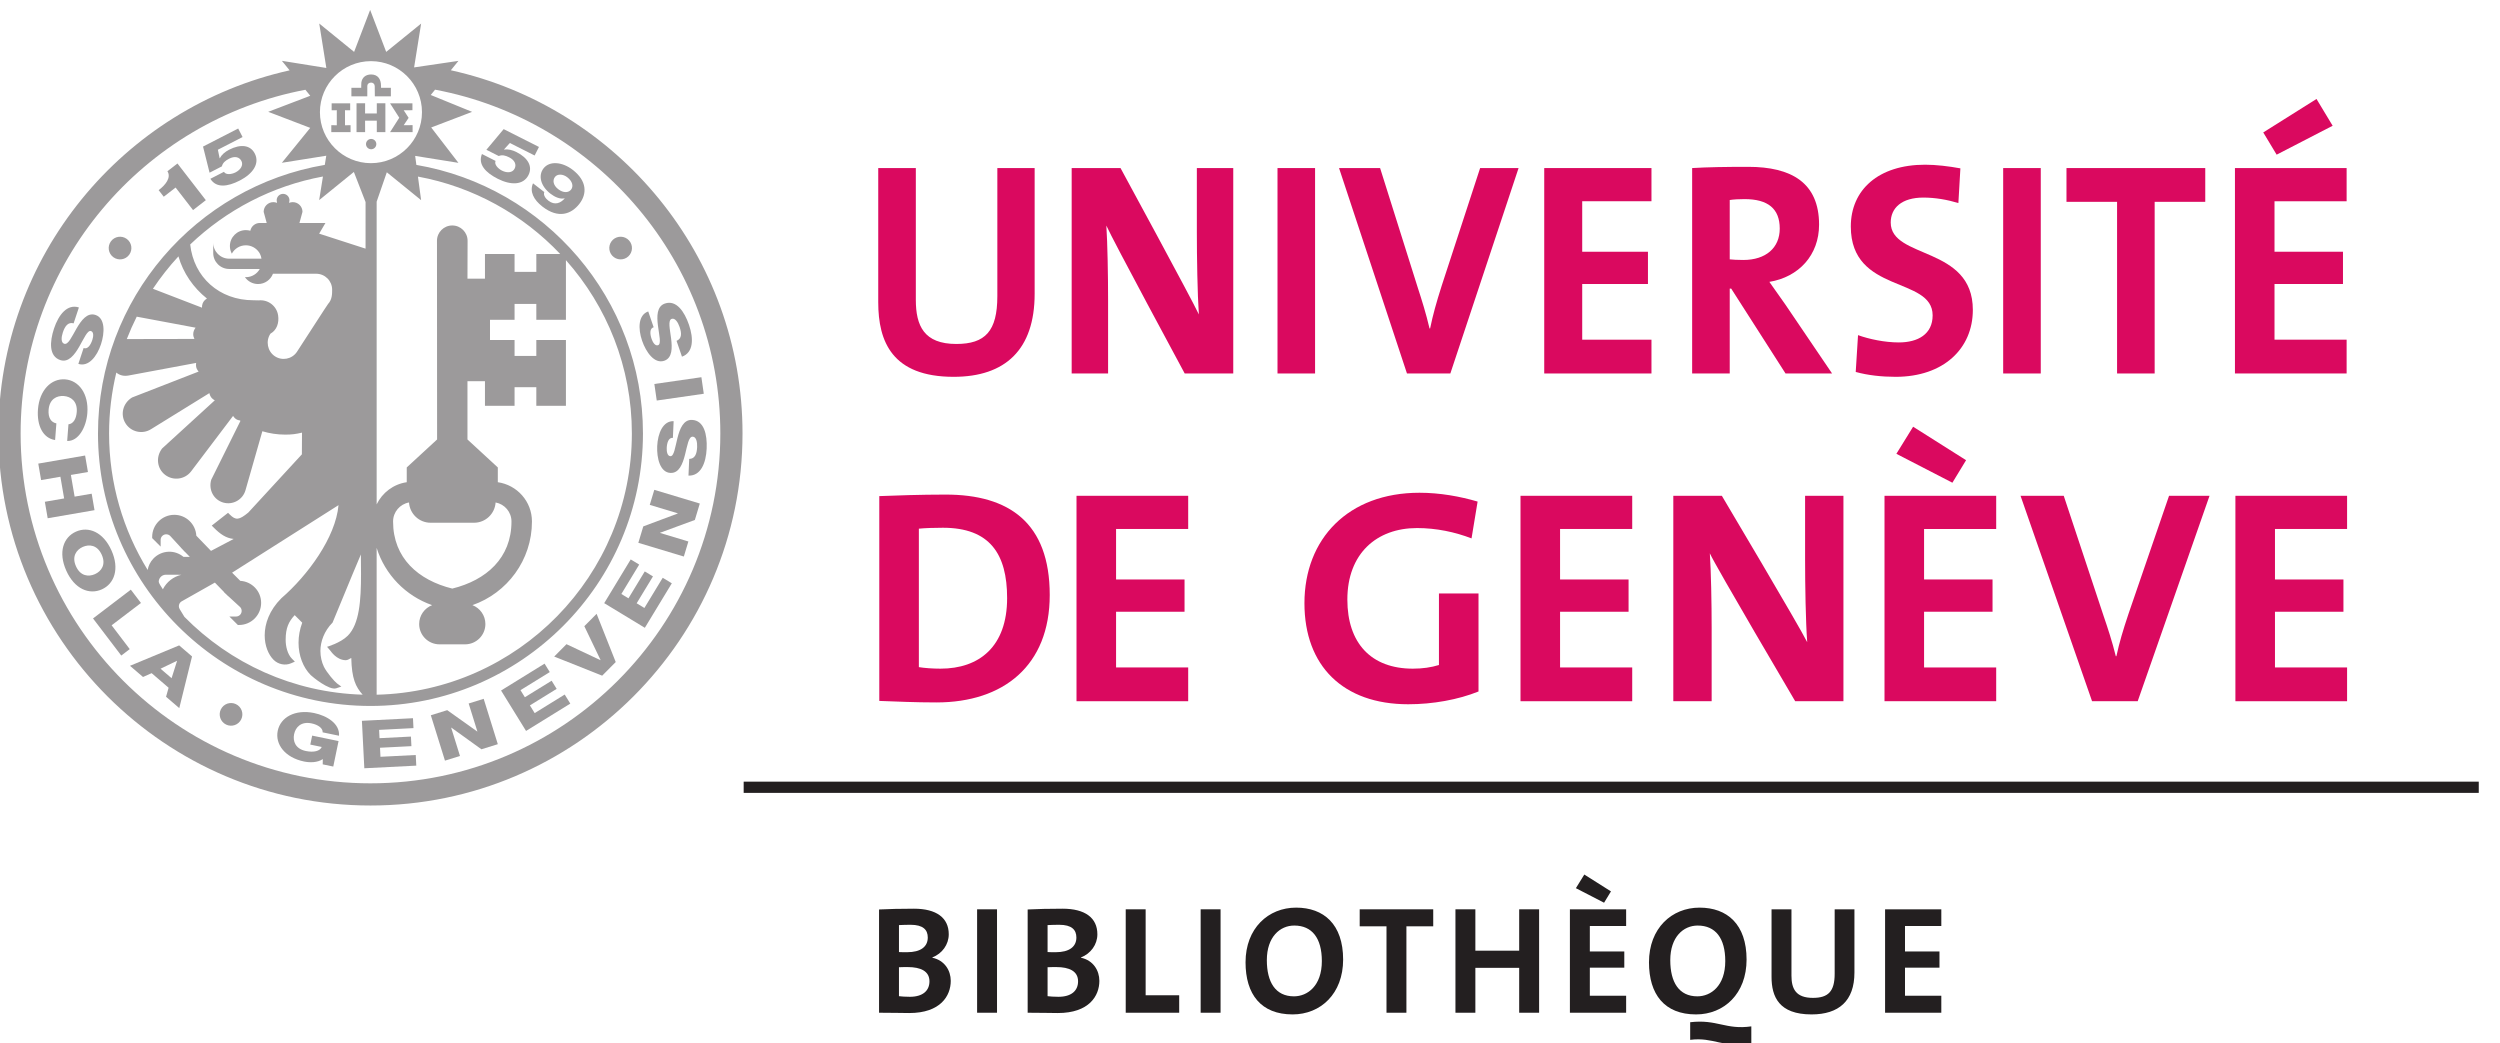<?xml version="1.0" encoding="UTF-8" standalone="no"?>
<!-- Created with Inkscape (http://www.inkscape.org/) -->

<svg
   width="85.66mm"
   height="35.744mm"
   viewBox="0 0 85.66 35.744"
   version="1.1"
   id="svg5"
   xml:space="preserve"
   xmlns:inkscape="http://www.inkscape.org/namespaces/inkscape"
   xmlns:sodipodi="http://sodipodi.sourceforge.net/DTD/sodipodi-0.dtd"
   xmlns="http://www.w3.org/2000/svg"
   xmlns:svg="http://www.w3.org/2000/svg"><sodipodi:namedview
     id="namedview7"
     pagecolor="#ffffff"
     bordercolor="#000000"
     borderopacity="0.25"
     inkscape:showpageshadow="2"
     inkscape:pageopacity="0.0"
     inkscape:pagecheckerboard="true"
     inkscape:deskcolor="#d1d1d1"
     inkscape:document-units="mm"
     showgrid="false" /><defs
     id="defs2" /><g
     id="g192"
     transform="matrix(0.035,0,0,-0.035,-6.768,43.129)"
     inkscape:export-filename="bibliotheque-logo.svg"
     inkscape:export-xdpi="96"
     inkscape:export-ydpi="96"><path
       d="m 1127.01,863.359 c -60.28,0 -73.87,34.551 -73.87,72.989 v 131.382 h 36.8 v -129 c 0,-25.324 7.93,-43.203 39.63,-43.203 28.3,0 40.17,12.52 40.17,46.778 v 125.425 h 36.52 V 944.688 c 0,-54.825 -28.86,-81.329 -79.25,-81.329"
       style="fill:#da095f;fill-opacity:1;fill-rule:nonzero;stroke:none"
       id="path194" /><path
       d="m 1353.16,866.633 c 0,0 -71.04,131.687 -76.7,144.797 1.13,-17.289 1.7,-48.871 1.7,-72.992 v -71.805 h -35.66 v 201.097 h 47.83 c 0,0 69.62,-128.101 76.69,-143.296 -1.4,20.254 -1.97,56.007 -1.97,80.746 v 62.55 h 35.64 V 866.633 h -47.53"
       style="fill:#da095f;fill-opacity:1;fill-rule:nonzero;stroke:none"
       id="path196" /><path
       d="m 1444.01,866.633 v 201.097 h 36.78 V 866.633 h -36.78"
       style="fill:#da095f;fill-opacity:1;fill-rule:nonzero;stroke:none"
       id="path198" /><path
       d="m 1613.21,866.633 h -42.46 l -66.5,201.097 h 40.19 l 37.07,-117.671 c 3.68,-11.329 7.93,-24.739 11.33,-39.336 h 0.57 c 2.83,13.711 5.94,24.726 11.31,41.718 l 37.65,115.289 h 37.64 l -66.8,-201.097"
       style="fill:#da095f;fill-opacity:1;fill-rule:nonzero;stroke:none"
       id="path200" /><path
       d="m 1705.13,866.633 v 201.097 h 104.98 v -32.48 h -67.8 v -49.449 h 64.36 v -31.582 h -64.36 v -54.512 h 67.8 v -33.074 h -104.98"
       style="fill:#da095f;fill-opacity:1;fill-rule:nonzero;stroke:none"
       id="path202" /><path
       d="m 1901.16,1037.34 c -5.37,0 -10.74,-0.29 -14.43,-0.89 v -58.091 c 2.56,-0.3 7.65,-0.605 13.3,-0.605 22.09,0 35.66,11.926 35.66,30.696 0,19.36 -11.31,28.89 -34.53,28.89 z m 40.2,-170.707 -53.21,83.125 h -1.42 v -83.125 h -36.8 v 201.097 c 15,0.9 32.83,1.2 54.92,1.2 42.17,0 69.34,-15.49 69.34,-56.61 0,-29.8 -19.81,-51.246 -48.67,-56.011 5.37,-7.442 10.74,-15.196 15.56,-22.051 l 45.84,-67.625 h -45.56"
       style="fill:#da095f;fill-opacity:1;fill-rule:nonzero;stroke:none"
       id="path204" /><path
       d="m 2049.13,863.359 c -13.57,0 -27.17,1.485 -39.06,4.766 l 2.26,36.047 c 10.77,-3.879 26.06,-7.149 39.93,-7.149 18.67,0 33.1,8.036 33.1,26.512 0,38.438 -80.1,20.86 -80.1,86.995 0,35.76 26.9,60.49 72.74,60.49 10.76,0 23.22,-1.5 34.53,-3.58 l -1.97,-33.96 c -10.77,3.27 -22.64,5.36 -34.26,5.36 -21.21,0 -31.97,-10.13 -31.97,-24.44 0,-36.041 80.39,-22.642 80.39,-85.502 0,-37.843 -28.6,-65.539 -75.59,-65.539"
       style="fill:#da095f;fill-opacity:1;fill-rule:nonzero;stroke:none"
       id="path206" /><path
       d="m 2154.42,866.633 v 201.097 h 36.8 V 866.633 h -36.8"
       style="fill:#da095f;fill-opacity:1;fill-rule:nonzero;stroke:none"
       id="path208" /><path
       d="M 2302.72,1034.67 V 866.633 h -36.79 v 168.037 h -49.53 v 33.06 h 135.86 v -33.06 h -49.54"
       style="fill:#da095f;fill-opacity:1;fill-rule:nonzero;stroke:none"
       id="path210" /><path
       d="m 2422.14,1080.84 -13.11,21.76 52.13,32.77 15.8,-26.22 z m -40.82,-214.207 v 201.097 h 109.33 v -32.48 h -70.6 v -49.449 h 67.03 v -31.582 h -67.03 v -54.512 h 70.6 v -33.074 h -109.33"
       style="fill:#da095f;fill-opacity:1;fill-rule:nonzero;stroke:none"
       id="path212" /><path
       d="m 1116.46,715.605 c -8.95,0 -17.29,-0.3 -23.55,-0.898 V 579.152 c 5.37,-0.89 13.41,-1.496 21.15,-1.496 37.85,0 65.25,21.453 65.25,69.121 0,43.203 -16.97,68.828 -62.85,68.828 z m -6.27,-171.015 c -20.86,0 -39.02,0.898 -56.02,1.484 v 200.508 c 15.81,0.606 40.24,1.492 64.97,1.492 62.26,0 101.89,-27.703 101.89,-98.308 0,-69.121 -45.29,-105.176 -110.84,-105.176"
       style="fill:#da095f;fill-opacity:1;fill-rule:nonzero;stroke:none"
       id="path214" /><path
       d="m 1247.24,545.781 v 201.106 h 109.34 v -32.473 h -70.61 V 664.961 H 1353 v -31.582 h -67.03 v -54.531 h 70.61 v -33.067 h -109.34"
       style="fill:#da095f;fill-opacity:1;fill-rule:nonzero;stroke:none"
       id="path216" /><path
       d="m 1633.96,705.176 c -16.1,6.25 -34.58,10.129 -53.34,10.129 -39.63,0 -68.23,-25.032 -68.23,-70.012 0,-42.605 23.24,-67.637 64.07,-67.637 9.53,0 17.87,1.192 25.6,3.574 v 70.02 h 38.73 v -95.937 c -19.96,-8.047 -44.69,-12.508 -68.81,-12.508 -63.77,0 -101.6,37.539 -101.6,98.914 0,63.164 42.91,108.144 112.62,108.144 19.96,0 39.63,-3.574 56.91,-8.633 l -5.95,-36.054"
       style="fill:#da095f;fill-opacity:1;fill-rule:nonzero;stroke:none"
       id="path218" /><path
       d="m 1681.9,545.781 v 201.106 h 109.36 v -32.473 h -70.63 v -49.453 h 67.06 v -31.582 h -67.06 v -54.531 h 70.63 V 545.781 H 1681.9"
       style="fill:#da095f;fill-opacity:1;fill-rule:nonzero;stroke:none"
       id="path220" /><path
       d="m 1950.81,545.781 c 0,0 -77.62,131.68 -83.57,144.793 1.19,-17.273 1.79,-48.855 1.79,-72.996 v -71.797 h -37.54 v 201.106 h 47.52 c 0,0 76.12,-128.117 83.56,-143.313 -1.49,20.266 -2.07,56.016 -2.07,80.742 v 62.571 h 37.54 V 545.781 h -47.23"
       style="fill:#da095f;fill-opacity:1;fill-rule:nonzero;stroke:none"
       id="path222" /><path
       d="m 2104.7,759.695 -54.83,28.301 16.39,26.516 51.84,-32.774 z m -66.45,-213.914 v 201.106 h 109.34 v -32.473 h -70.61 v -49.453 h 67.03 v -31.582 h -67.03 v -54.531 h 70.61 v -33.067 h -109.34"
       style="fill:#da095f;fill-opacity:1;fill-rule:nonzero;stroke:none"
       id="path224" /><path
       d="m 2286.12,545.781 h -44.68 l -70.02,201.106 h 42.3 l 39.04,-117.688 c 3.87,-11.316 8.34,-24.726 11.92,-39.328 h 0.58 c 2.99,13.703 6.27,24.738 11.94,41.711 l 39.61,115.305 h 39.63 l -70.32,-201.106"
       style="fill:#da095f;fill-opacity:1;fill-rule:nonzero;stroke:none"
       id="path226" /><path
       d="m 2381.77,545.781 v 201.106 h 109.33 v -32.473 h -70.6 v -49.453 h 67.03 v -31.582 h -67.03 v -54.531 h 70.6 v -33.067 h -109.33"
       style="fill:#da095f;fill-opacity:1;fill-rule:nonzero;stroke:none"
       id="path228" /><path
       d="m 365.289,1048.66 17.059,-22.06 12.523,9.69 -27.785,35.92 -9.813,-7.58 c 3.899,-6.06 -1.691,-13.34 -8.589,-18.52 l 4.984,-6.44 11.621,8.99"
       style="fill:#9c9a9b;fill-opacity:1;fill-rule:nonzero;stroke:none"
       id="path230" /><path
       d="m 410.582,1069.39 c 0.863,3.51 3.356,5.59 7.109,7.52 5.477,2.82 10.004,1.7 12.032,-2.24 2.019,-3.95 -0.582,-8.5 -5.743,-11.15 -3.996,-2.06 -9.64,-2.61 -11.359,0.54 l -13.301,-6.83 c 5.754,-9.28 16.871,-7.82 28.766,-1.71 12.676,6.51 19.82,16.47 14.703,26.44 -4.316,8.41 -13.879,9.5 -25.07,3.76 -4.149,-2.13 -7.426,-4.99 -9.156,-8.36 l -0.157,-0.08 -1.746,8.4 24.184,12.42 -4.285,8.35 -34.434,-17.68 6.406,-25.57 12.051,6.19"
       style="fill:#9c9a9b;fill-opacity:1;fill-rule:nonzero;stroke:none"
       id="path232" /><path
       d="m 699.039,1083.35 c -4.16,2.1 -8.398,3.08 -12.148,2.49 l -0.157,0.08 5.778,6.35 24.258,-12.25 4.23,8.37 -34.547,17.45 -16.918,-20.21 12.098,-6.12 c 3.347,1.38 6.504,0.59 10.265,-1.31 5.5,-2.78 7.258,-7.11 5.258,-11.05 -1.996,-3.97 -7.215,-4.53 -12.394,-1.92 -4.004,2.03 -7.782,6.27 -6.242,9.5 l -13.344,6.75 c -4.121,-10.11 3.594,-18.24 15.527,-24.27 12.719,-6.43 24.981,-6.35 30.039,3.65 4.258,8.44 -0.472,16.82 -11.703,22.49"
       style="fill:#9c9a9b;fill-opacity:1;fill-rule:nonzero;stroke:none"
       id="path234" /><path
       d="m 752.473,1046.68 c -2.512,-3.24 -7.606,-3.5 -12.618,0.37 -4.871,3.77 -5.761,8.65 -3.171,12 2.308,3 7.613,3.1 12.066,-0.35 5.082,-3.92 6.191,-8.82 3.723,-12.02 z m 1.57,19.3 c -10.094,7.8 -22.652,9.1 -28.59,1.42 -5.414,-7.01 -2.824,-17.32 6.777,-24.75 4.176,-3.24 9.54,-5.64 13.844,-4.52 l 0.141,-0.11 c -3.945,-4.54 -9.629,-7.14 -16.027,-2.19 -1.465,1.12 -2.793,2.57 -3.543,4.05 -0.786,1.43 -1.008,3.01 -0.415,4.36 l -11.062,8.55 c -3.473,-7.95 0.5,-16.03 9.34,-22.87 15.453,-11.93 28.121,-7.48 36.133,2.87 7.449,9.65 7.527,22.27 -6.598,33.19"
       style="fill:#9c9a9b;fill-opacity:1;fill-rule:nonzero;stroke:none"
       id="path236" /><path
       d="m 252.434,879.734 c 7.964,-2.632 13.82,5.051 18.464,13.071 4.672,8.086 8.145,16.48 11.547,15.359 2.903,-0.957 2.391,-5.43 1.285,-8.769 -1.585,-4.766 -4.574,-9.434 -8.511,-7.84 l -5.145,-15.528 c 9.989,-3.222 18.211,7.293 22.137,19.161 3.719,11.199 4.281,25.546 -5.359,28.738 -8.106,2.683 -13.918,-5.305 -18.532,-13.211 -4.648,-8.012 -8.199,-16.289 -12.105,-14.981 -3.277,1.082 -2.902,6.336 -1.352,11.012 2.172,6.582 5.289,10.371 10.59,8.988 l 5.152,15.536 c -11.351,3.652 -19.808,-6.973 -24.355,-20.657 -4.336,-13.101 -5.016,-27.168 6.184,-30.879"
       style="fill:#9c9a9b;fill-opacity:1;fill-rule:nonzero;stroke:none"
       id="path238" /><path
       d="m 247.313,801.465 1.25,16.308 c -5.286,1.028 -8.196,5.665 -7.61,13.301 0.82,10.52 8.016,14.024 14.906,13.489 6.883,-0.54 13.457,-5.098 12.649,-15.618 -0.524,-6.843 -3.375,-11.574 -8.121,-12.082 l -1.262,-16.304 c 11.211,-0.442 18.711,13.718 19.742,27.246 1.469,18.925 -8.304,32.031 -21.754,33.062 -13.445,1.035 -25.117,-10.406 -26.582,-29.351 -1.215,-15.879 4.891,-28.274 16.782,-30.051"
       style="fill:#9c9a9b;fill-opacity:1;fill-rule:nonzero;stroke:none"
       id="path240" /><path
       d="m 283.125,748.938 -16.703,-2.864 -3.656,21.231 16.699,2.871 -2.781,16.133 -45.848,-7.903 2.777,-16.129 18.883,3.258 3.656,-21.238 -18.882,-3.262 2.785,-16.125 45.843,7.903 -2.773,16.125"
       style="fill:#9c9a9b;fill-opacity:1;fill-rule:nonzero;stroke:none"
       id="path242" /><path
       d="m 286.332,670.195 c -6.305,-2.824 -14.254,-1.961 -18.578,7.676 -4.316,9.629 0.336,16.152 6.637,18.977 6.3,2.808 14.257,1.953 18.578,-7.676 4.32,-9.629 -0.324,-16.152 -6.637,-18.977 z m 16.152,23.243 c -8.097,18.054 -22.472,23.859 -34.789,18.339 -12.304,-5.527 -17.539,-20.117 -9.441,-38.183 8.094,-18.059 22.465,-23.836 34.773,-18.328 12.317,5.515 17.547,20.105 9.457,38.172"
       style="fill:#9c9a9b;fill-opacity:1;fill-rule:nonzero;stroke:none"
       id="path244" /><path
       d="m 331.355,641.973 -9.91,13.027 -37.011,-28.184 27.652,-36.328 8.289,6.309 -17.734,23.312 28.714,21.864"
       style="fill:#9c9a9b;fill-opacity:1;fill-rule:nonzero;stroke:none"
       id="path246" /><path
       d="m 361.348,568.32 -10.805,9.289 16.016,7.711 0.136,-0.105 z m -40.723,12.129 12.754,-10.945 8.434,3.75 16.617,-14.277 -2.496,-8.84 12.945,-11.121 12.488,50.593 -12.605,10.832 -48.137,-19.992"
       style="fill:#9c9a9b;fill-opacity:1;fill-rule:nonzero;stroke:none"
       id="path248" /><path
       d="m 498.391,524.082 c 6.457,-1.34 11.14,-4.766 10.847,-8.769 l 16.02,-3.321 c 0.902,11.731 -11.66,19.59 -24.406,22.238 -18.606,3.856 -32.848,-4.179 -35.586,-17.382 -2.739,-13.203 7.136,-26.235 25.742,-30.09 5.687,-1.184 13.238,-1.153 18.371,2.375 l -0.082,-5.168 10.332,-2.149 5.176,24.954 -25.84,5.347 -1.824,-8.797 11.199,-2.324 c -1.723,-3.965 -7.637,-5.605 -15.563,-3.953 -10.332,2.137 -12.894,9.727 -11.492,16.484 1.406,6.754 6.766,12.703 17.106,10.555"
       style="fill:#9c9a9b;fill-opacity:1;fill-rule:nonzero;stroke:none"
       id="path250" /><path
       d="m 565.84,491.387 -0.449,8.847 30.746,1.563 -0.477,9.375 -30.75,-1.57 -0.406,8.132 33.641,1.719 -0.493,9.699 -49.984,-2.543 2.359,-46.461 50.868,2.579 -0.528,10.41 -34.527,-1.75"
       style="fill:#9c9a9b;fill-opacity:1;fill-rule:nonzero;stroke:none"
       id="path252" /><path
       d="m 652.18,543.566 8.523,-27.375 -0.168,-0.046 -29.347,20.886 -16.047,-5 13.836,-44.422 14.695,4.579 -8.621,27.683 0.168,0.063 29.449,-21.204 16.047,5 -13.84,44.415 -14.695,-4.579"
       style="fill:#9c9a9b;fill-opacity:1;fill-rule:nonzero;stroke:none"
       id="path254" /><path
       d="m 716.793,534.16 -4.66,7.539 26.187,16.184 -4.925,7.976 -26.2,-16.179 -4.281,6.929 28.668,17.707 -5.102,8.262 -42.585,-26.308 24.457,-39.579 43.324,26.766 -5.477,8.867 -29.406,-18.164"
       style="fill:#9c9a9b;fill-opacity:1;fill-rule:nonzero;stroke:none"
       id="path256" /><path
       d="m 765.41,619.23 15.891,-33.117 -0.125,-0.129 -33.238,15.637 -12.016,-12.117 46.969,-18.711 13.257,13.359 -18.71,47.188 -12.028,-12.11"
       style="fill:#9c9a9b;fill-opacity:1;fill-rule:nonzero;stroke:none"
       id="path258" /><path
       d="m 824.219,637.063 -7.578,4.597 15.964,26.32 -8.027,4.864 -15.961,-26.321 -6.961,4.231 17.465,28.797 -8.301,5.039 -25.953,-42.805 39.781,-24.117 26.411,43.555 -8.914,5.398 -17.926,-29.558"
       style="fill:#9c9a9b;fill-opacity:1;fill-rule:nonzero;stroke:none"
       id="path260" /><path
       d="m 829.473,737.988 27.453,-8.269 -0.047,-0.168 -33.75,-12.617 -4.848,-16.082 44.551,-13.43 4.441,14.734 -27.765,8.371 0.055,0.168 34.054,12.528 4.844,16.086 -44.543,13.418 -4.445,-14.739"
       style="fill:#9c9a9b;fill-opacity:1;fill-rule:nonzero;stroke:none"
       id="path262" /><path
       d="m 870.828,821.184 c -8.394,0.371 -11.926,-8.625 -14.219,-17.598 -2.289,-9.055 -3.339,-18.078 -6.921,-17.922 -3.063,0.137 -3.774,4.57 -3.618,8.086 0.219,5.012 1.821,10.313 6.043,9.855 l 0.731,16.344 c -10.489,0.383 -15.535,-11.988 -16.098,-24.469 -0.519,-11.781 2.844,-25.746 12.996,-26.195 8.528,-0.379 11.938,8.891 14.227,17.766 2.293,8.976 3.469,17.898 7.57,17.726 3.449,-0.16 4.52,-5.312 4.305,-10.238 -0.309,-6.941 -2.27,-11.434 -7.754,-11.543 l -0.723,-16.344 c 11.914,-0.441 17.168,12.098 17.809,26.5 0.617,13.813 -2.563,27.5 -14.348,28.032"
       style="fill:#9c9a9b;fill-opacity:1;fill-rule:nonzero;stroke:none"
       id="path264" /><path
       d="m 836.301,840.148 46.047,6.637 -2.332,16.195 -46.051,-6.632 2.336,-16.2"
       style="fill:#9c9a9b;fill-opacity:1;fill-rule:nonzero;stroke:none"
       id="path266" /><path
       d="m 843.637,879.082 c 8.074,2.773 7.847,12.648 6.73,21.746 -1.156,9.184 -3.332,17.922 0.555,19.262 3.262,1.121 6.152,-3.281 7.75,-7.942 2.258,-6.582 2.074,-11.472 -2.984,-13.582 l 5.308,-15.48 c 11.25,3.953 11.555,17.539 6.863,31.191 -4.476,13.059 -12.449,24.637 -23.601,20.821 -7.949,-2.727 -7.942,-12.395 -6.793,-21.582 1.183,-9.27 3.508,-18.047 0.117,-19.207 -2.894,-0.989 -5.187,2.871 -6.328,6.187 -1.625,4.746 -2.074,10.266 2.023,11.399 l -5.316,15.476 c -9.891,-3.484 -10.063,-16.844 -6.008,-28.66 3.824,-11.152 12.067,-22.93 21.684,-19.629"
       style="fill:#9c9a9b;fill-opacity:1;fill-rule:nonzero;stroke:none"
       id="path268" /><path
       d="m 410.684,539.602 c -3.692,-4.895 -2.704,-11.86 2.187,-15.547 4.899,-3.703 11.856,-2.715 15.535,2.175 3.703,4.903 2.727,11.856 -2.168,15.547 -4.906,3.692 -11.863,2.715 -15.554,-2.175"
       style="fill:#9c9a9b;fill-opacity:1;fill-rule:nonzero;stroke:none"
       id="path270" /><path
       d="m 319.863,982.871 c 3.614,4.961 2.532,11.895 -2.422,15.508 -4.961,3.611 -11.894,2.541 -15.515,-2.422 -3.613,-4.961 -2.531,-11.894 2.422,-15.508 4.961,-3.613 11.902,-2.527 15.515,2.422"
       style="fill:#9c9a9b;fill-opacity:1;fill-rule:nonzero;stroke:none"
       id="path272" /><path
       d="m 791.98,995.957 c -3.613,-4.961 -2.527,-11.894 2.434,-15.508 4.949,-3.613 11.895,-2.527 15.508,2.422 3.613,4.961 2.527,11.895 -2.422,15.508 -4.961,3.611 -11.895,2.541 -15.52,-2.422"
       style="fill:#9c9a9b;fill-opacity:1;fill-rule:nonzero;stroke:none"
       id="path274" /><path
       d="m 584.238,1117.01 -9.011,-14.12 h 22.058 v 6.84 l -8.691,-0.04 4.812,7.19 -4.812,7.42 8.535,0.05 v 6.74 h -21.902 l 9.011,-14.08"
       style="fill:#9c9a9b;fill-opacity:1;fill-rule:nonzero;stroke:none"
       id="path276" /><path
       d="m 536.563,1109.69 -5.442,-0.06 v 14.72 l 5.063,-0.05 v 6.79 h -18.149 v -6.79 l 5.039,0.05 v -14.72 l -5.371,0.06 v -6.8 h 18.86 v 6.8"
       style="fill:#9c9a9b;fill-opacity:1;fill-rule:nonzero;stroke:none"
       id="path278" /><path
       d="m 562.246,1121.15 h -11.484 l 0.051,10.04 h -8.418 v -28.3 h 8.418 l -0.051,11.25 h 11.484 v -11.25 h 8.399 v 28.3 h -8.399 v -10.04"
       style="fill:#9c9a9b;fill-opacity:1;fill-rule:nonzero;stroke:none"
       id="path280" /><path
       d="m 552.969,1147.93 c 0,2.13 1.535,3.48 3.761,3.48 2,0 3.497,-1.53 3.497,-3.48 l 0.105,-10 h 15.691 v 8.4 h -9.617 l -0.039,2.15 c -0.058,6.02 -2.844,10.88 -9.695,10.88 -5.266,0 -8.906,-2.95 -9.555,-8.01 -0.113,-1.08 -0.113,-2.21 -0.113,-3.31 v -1.71 h -9.609 l -0.012,-8.4 h 15.566 l 0.02,10"
       style="fill:#9c9a9b;fill-opacity:1;fill-rule:nonzero;stroke:none"
       id="path282" /><path
       d="m 556.73,1096.25 c -2.785,0 -5.05,-2.27 -5.05,-5.06 0,-2.78 2.265,-5.05 5.05,-5.05 2.79,0 5.055,2.27 5.055,5.05 0,2.79 -2.265,5.06 -5.055,5.06"
       style="fill:#9c9a9b;fill-opacity:1;fill-rule:nonzero;stroke:none"
       id="path284" /><path
       d="m 556.055,465.402 c -188.86,0 -342.5,153.653 -342.5,342.508 0,167.07 120.273,306.5 278.773,336.47 l 4.774,-5.88 -41.157,-15.7 41.133,-15.73 -27.781,-34.18 43.484,6.93 -1.437,-8.97 C 385.48,1049.51 289.297,939.758 289.297,807.91 c 0,-147.09 119.668,-266.765 266.758,-266.765 147.09,0 266.758,119.675 266.758,266.765 0,131.778 -96.067,241.48 -221.829,262.91 l -1.183,8.81 42.355,-6.8 -26.648,34.62 40.039,15.29 -40.496,16.52 4.234,5.21 c 158.735,-29.76 279.27,-169.314 279.27,-336.56 0,-188.855 -153.649,-342.508 -342.5,-342.508 z m -50.242,538.118 6.16,10.46 h -25.457 l 2.976,10.9 c 0,5.24 -4.25,9.5 -9.504,9.5 -1.273,0 -2.484,-0.27 -3.593,-0.73 0.21,0.96 0.351,1.87 0.351,2.56 0,3.46 -2.801,6.27 -6.258,6.27 -3.457,0 -6.269,-2.81 -6.269,-6.27 0,-0.69 0.14,-1.6 0.351,-2.56 -1.109,0.46 -2.312,0.73 -3.586,0.73 -5.254,0 -9.5,-4.26 -9.5,-9.5 l 2.969,-10.9 h -6.711 c -4.605,0 -8.445,-3.28 -9.312,-7.61 -1.399,0.39 -2.864,0.62 -4.375,0.62 -8.633,0 -15.625,-6.99 -15.625,-15.623 0,-2.695 0.691,-5.234 1.883,-7.441 2.648,4.883 7.8,8.191 13.73,8.191 5.32,0 10.012,-2.664 12.832,-6.726 0.332,-0.469 0.637,-0.957 0.906,-1.465 0.813,-1.492 1.274,-3.172 1.555,-4.91 h -31.602 c -8.632,0 -15.625,7 -15.625,15.613 v -3.262 -3.535 -3.262 c 0,-8.632 6.993,-15.625 15.625,-15.625 h 29.954 c -2.668,-4.785 -7.766,-8.027 -13.645,-8.027 -0.305,0 -0.605,0.02 -0.918,0.039 2.82,-4.082 7.527,-6.758 12.871,-6.758 6.672,0 12.356,4.192 14.59,10.078 h 42.312 c 8.625,0 15.625,-6.992 15.625,-15.617 0,-4.012 0.024,-9.668 -3.98,-13.953 l -3.898,-5.848 -26.657,-41.132 c -4.863,-7.141 -14.578,-8.977 -21.718,-4.106 -7.118,4.856 -8.993,14.875 -4.129,22.004 6.199,3.445 8.632,10.586 7.472,18.008 -1.433,9.18 -9.82,15.5 -18.965,14.57 l -5.253,0.117 c -33.415,0 -58.372,22.598 -61.825,54.629 35.27,33.651 80.098,57.321 129.946,66.521 l -3.703,-23.12 33.968,27.58 11.457,-29.48 V 988.84 Z M 368.621,640.059 c 0.34,1.418 1.199,2.617 2.434,3.398 l 32.675,18.457 9.145,-9.402 -0.133,-0.11 2.254,-2.07 1.68,-1.719 0.101,0.078 11.668,-10.722 c 2.039,-2.051 2.039,-5.528 -0.093,-7.656 -1.032,-1.028 -2.411,-1.602 -3.872,-1.602 h -6.558 l 8.308,-8.289 h 1.125 c 5.786,-0.012 11.223,2.254 15.321,6.336 4.094,4.101 6.347,9.531 6.347,15.332 0,11.523 -9.062,20.879 -20.418,21.543 -2.55,2.558 -6.199,6.191 -8.007,8.008 5.199,3.3 95.75,60.761 104.183,66.101 -2.84,-31.668 -30.164,-68.836 -55.941,-91.109 -11.797,-11.797 -16.328,-24.961 -16.328,-36.367 0,-10.071 3.527,-18.762 8.703,-23.938 4.539,-4.531 11.445,-5.898 17.191,-3.367 l 3.637,1.59 -2.809,2.812 c -4.57,4.571 -6.199,12.539 -6.199,18.477 0,11.914 3.078,17.969 8.836,24.219 1.219,-1.211 3.781,-3.782 7.383,-7.383 -2.438,-6.582 -3.609,-13.223 -3.609,-19.59 0,-12.734 4.496,-24.277 11.937,-31.719 1.555,-1.551 18.047,-15.234 24.981,-12.91 l 4.964,1.68 -4.226,3.086 c -2.422,1.777 -10.227,10.871 -12.871,16.418 -2.117,4.429 -3.379,9.754 -3.379,15.379 0,9.062 3.707,19.558 11.902,27.753 0.438,0.645 18.508,45.235 27.727,66.719 0.004,-0.488 0.015,-4.219 0.015,-4.219 0.059,-5.058 0.114,-10.058 0.114,-14.96 0,-25.95 -1.575,-48.985 -12.985,-60.403 -7.09,-7.09 -20.273,-10.84 -20.273,-10.84 l 3.418,-4.019 c 0.332,-0.383 5.812,-8.828 14.679,-9.113 2.118,-0.079 3.782,1.347 5.622,2.214 0.464,-20.32 4.293,-28.289 11.125,-35.945 -68.168,2.012 -129.727,30.773 -174.489,76.184 l -4.597,7.547 c -0.547,0.871 -0.829,1.855 -0.829,2.871 0,0.41 0.051,0.832 0.141,1.25 z m -19.848,22.734 c 0,1.602 0.641,3.301 1.84,4.57 1.246,1.387 2.95,2.168 4.813,2.246 l 15.586,-0.039 c -7.789,-1.777 -14.504,-6.894 -18.196,-14.199 -1.91,2.774 -3.839,5.899 -4.043,7.207 0,0.078 0,0.156 0,0.215 z m -29.5,201.855 c 0,0 31.665,5.911 66.125,12.325 -0.261,-1.778 -0.246,-3.614 0.454,-5.41 0.457,-1.192 1.179,-2.168 1.961,-3.067 l -65.137,-25.359 c -9.106,-5.559 -11.738,-16.75 -6.485,-25.235 2.539,-4.113 6.536,-6.984 11.243,-8.097 4.707,-1.114 9.57,-0.313 13.679,2.226 l 57.227,35.371 c 0.394,-1.757 1.07,-3.457 2.375,-4.882 0.848,-0.938 1.879,-1.602 2.933,-2.161 l -51.593,-47.156 c -6.481,-8.476 -4.903,-19.851 3.05,-25.879 7.965,-6.023 19.352,-4.441 25.379,3.516 l 41.059,54.258 c 0.945,-1.485 2.145,-2.821 3.84,-3.672 0.902,-0.449 1.851,-0.586 2.797,-0.75 0.203,-0.149 0.39,-0.305 0.59,-0.442 l -28.61,-57.617 c -2.91,-9.949 2.5,-19.687 11.813,-22.363 9.312,-2.645 19.047,2.766 21.711,12.07 l 16.511,57.754 c 7.106,-2.129 14.618,-3.301 22.41,-3.301 6.34,0 10.504,0.528 16.411,1.953 -0.055,-10.429 -0.11,-20.332 -0.114,-21.25 -1.386,-1.503 -52.472,-57.011 -52.472,-57.011 -8.996,-7.383 -12.258,-7.774 -18.106,-1.934 l -1.699,1.699 -15.961,-12.519 2.164,-2.168 c 6.012,-6.016 11.676,-10.156 19.324,-10.899 -11.101,-5.839 -20.57,-10.828 -22.23,-11.699 -1.723,1.778 -9.996,10.352 -14.359,14.871 -0.657,11.371 -10.028,20.442 -21.559,20.442 -11.949,0 -21.668,-9.715 -21.668,-21.66 v -1.133 l 8.301,-8.301 v 6.562 c 0,1.465 0.562,2.833 1.593,3.868 2.133,2.129 5.614,2.129 7.747,0 0,0 6.39,-6.953 10.644,-11.582 l -0.047,-0.047 1.715,-1.77 c 1.207,-1.308 2.043,-2.207 2.043,-2.207 l 0.055,0.059 4.812,-4.942 -6.23,0.008 c -4.114,3.41 -9.223,5.227 -14.602,5.012 -5.789,-0.234 -11.14,-2.695 -15.07,-6.953 -2.848,-3.086 -4.664,-6.856 -5.375,-10.899 -23.934,38.926 -37.766,84.688 -37.766,133.633 0,20.528 2.5,40.481 7.09,59.629 3.188,-2.734 7.309,-3.769 12.027,-2.891 z m 23.793,84.903 c 7.497,11.23 15.86,21.836 24.985,31.738 4.601,-16.23 14.676,-30.82 27.91,-41.289 -1.82,-1.102 -3.395,-2.656 -4.223,-4.805 -0.527,-1.367 -0.699,-2.761 -0.629,-4.14 z m 41.77,-38.086 c -1.356,-1.797 -2.309,-3.926 -2.309,-6.348 0,-1.699 0.477,-3.242 1.172,-4.668 l -66.203,-0.129 c 2.91,7.493 6.152,14.797 9.731,21.926 z M 578.184,721.738 c 0,9.328 6.738,17.032 15.589,18.614 0.747,-11.067 9.872,-19.844 21.129,-19.844 h 42.539 c 11.25,0 20.375,8.769 21.122,19.844 8.824,-1.622 15.531,-9.317 15.531,-18.614 0,-35.82 -24.68,-57.461 -57.949,-65.691 -33.274,8.23 -57.961,29.871 -57.961,65.691 z m 38.222,-81.894 c -7.414,-2.899 -12.683,-10.067 -12.683,-18.496 0,-10.977 8.906,-19.883 19.89,-19.883 h 25.047 c 10.988,0 19.895,8.906 19.895,19.883 0,8.429 -5.27,15.597 -12.68,18.496 33.895,11.808 58.266,43.965 58.266,81.894 0,19.629 -14.547,35.723 -33.418,38.45 v 14.46 l -29.715,27.383 v 57.032 h 17.129 v -24.102 h 28.98 v 18.223 h 21.301 v -18.223 h 28.984 v 64.434 h -28.984 v -15.586 h -21.301 v 15.586 h -24.043 v 19.765 h 24.043 v 15.574 h 21.301 V 919.16 h 28.984 v 58.418 c 40.137,-45.176 64.551,-104.609 64.551,-169.668 0,-139.082 -111.539,-252.519 -249.851,-255.754 v 143.742 c 8.187,-26.191 28.449,-47.05 54.304,-56.054 z M 602.52,1059.39 c 54.355,-10.01 102.753,-37.21 139.296,-75.796 h -23.398 v -17.461 h -21.301 v 17.461 h -28.98 v -24.11 h -17.129 c 0,0 0.113,36.707 0.113,37.079 0,8.257 -6.723,14.977 -14.984,14.977 -8.262,0 -14.985,-6.72 -14.985,-14.977 0,-0.372 0.118,-194.532 0.118,-194.532 l -29.715,-27.383 v -14.46 c -13.071,-1.887 -23.926,-10.266 -29.453,-21.692 v 296.344 l 9.941,28.77 33.582,-27.3 z m -45.997,113.01 c 27.543,0 49.954,-22.4 49.954,-49.94 0,-27.54 -22.411,-49.94 -49.954,-49.94 -27.543,0 -49.953,22.4 -49.953,49.94 0,27.54 22.41,49.94 49.953,49.94 z m 78.204,-8.92 7.453,9.18 -43.407,-6.39 6.872,42.91 -34.2,-27.72 -15.715,41.1 -15.703,-41.11 -34.129,27.77 6.946,-43.5 -43.508,6.98 7.562,-9.32 C 314.016,1127.13 191.836,981.543 191.836,807.91 c 0,-200.84 163.391,-364.226 364.219,-364.226 200.832,0 364.218,163.386 364.218,364.226 0,173.809 -122.418,319.5 -285.546,355.57"
       style="fill:#9c9a9b;fill-opacity:1;fill-rule:nonzero;stroke:none"
       id="path286" /><path
       d="M 921.402,467.043 V 456.047 H 2620 v 10.996 H 921.402"
       style="fill:#231f20;fill-opacity:1;fill-rule:nonzero;stroke:none"
       id="path288" /><path
       d="m 1081.98,285.52 c -1.5,0 -6.45,0 -8.55,-0.149 V 257.02 c 2.4,-0.301 6.15,-0.598 10.65,-0.598 12.75,0 19.2,6 19.2,15.148 0,9.899 -8.55,13.95 -21.3,13.95 z m 2.84,41.402 c -4.04,0 -7.94,-0.152 -11.39,-0.301 v -26.402 c 2.4,-0.149 4.8,-0.149 7.95,-0.149 13.35,0 20.25,5.399 20.25,14.399 0,7.5 -4.51,12.453 -16.81,12.453 z m -1.34,-86.402 c -6.16,0 -16.81,0.3 -29.55,0.3 v 101.09 c 8.55,0.461 21.75,0.762 34.2,0.762 21.89,0 34.04,-8.852 34.04,-25.051 0,-10.051 -6.45,-18.902 -16.05,-22.652 v -0.297 c 12.01,-2.551 18.01,-12.453 18.01,-22.652 0,-14.7 -10.05,-31.5 -40.65,-31.5"
       style="fill:#231f20;fill-opacity:1;fill-rule:nonzero;stroke:none"
       id="path290" /><path
       d="m 1149.93,240.82 v 101.25 h 19.49 V 240.82 h -19.49"
       style="fill:#231f20;fill-opacity:1;fill-rule:nonzero;stroke:none"
       id="path292" /><path
       d="m 1227.47,285.52 c -1.5,0 -6.45,0 -8.55,-0.149 V 257.02 c 2.4,-0.301 6.15,-0.598 10.65,-0.598 12.75,0 19.2,6 19.2,15.148 0,9.899 -8.55,13.95 -21.3,13.95 z m 2.85,41.402 c -4.05,0 -7.95,-0.152 -11.4,-0.301 v -26.402 c 2.4,-0.149 4.8,-0.149 7.95,-0.149 13.35,0 20.25,5.399 20.25,14.399 0,7.5 -4.5,12.453 -16.8,12.453 z m -1.35,-86.402 c -6.15,0 -16.8,0.3 -29.55,0.3 v 101.09 c 8.55,0.461 21.75,0.762 34.2,0.762 21.9,0 34.05,-8.852 34.05,-25.051 0,-10.051 -6.45,-18.902 -16.05,-22.652 v -0.297 c 12,-2.551 18,-12.453 18,-22.652 0,-14.7 -10.05,-31.5 -40.65,-31.5"
       style="fill:#231f20;fill-opacity:1;fill-rule:nonzero;stroke:none"
       id="path294" /><path
       d="m 1295.42,240.82 v 101.25 h 19.5 v -84.148 h 32.85 V 240.82 h -52.35"
       style="fill:#231f20;fill-opacity:1;fill-rule:nonzero;stroke:none"
       id="path296" /><path
       d="m 1368.77,240.82 v 101.25 h 19.5 V 240.82 h -19.5"
       style="fill:#231f20;fill-opacity:1;fill-rule:nonzero;stroke:none"
       id="path298" /><path
       d="m 1460.42,326.172 c -13.96,0 -26.85,-11.102 -26.85,-33.902 0,-21.45 8.4,-35.399 26.55,-35.399 13.2,0 27.3,10.199 27.3,34.5 0,22.5 -9.6,34.801 -27,34.801 z m -1.66,-87 c -30.89,0 -46.04,19.648 -46.04,51 0,33.449 22.35,53.547 49.5,53.547 26.99,0 46.04,-16.207 46.04,-50.848 0,-33.449 -22.04,-53.699 -49.5,-53.699"
       style="fill:#231f20;fill-opacity:1;fill-rule:nonzero;stroke:none"
       id="path300" /><path
       d="M 1570.21,325.422 V 240.82 h -19.5 v 84.602 h -26.24 v 16.648 h 71.99 v -16.648 h -26.25"
       style="fill:#231f20;fill-opacity:1;fill-rule:nonzero;stroke:none"
       id="path302" /><path
       d="m 1680.61,240.82 v 43.95 h -42.9 v -43.95 h -19.5 v 101.25 h 19.5 v -40.5 h 42.9 v 40.5 h 19.5 V 240.82 h -19.5"
       style="fill:#231f20;fill-opacity:1;fill-rule:nonzero;stroke:none"
       id="path304" /><path
       d="m 1763.71,348.52 -27.6,14.242 8.26,13.347 26.09,-16.5 z m -33.45,-107.7 v 101.25 h 55.05 v -16.351 h -35.54 V 300.82 h 33.74 v -15.898 h -33.74 v -27.453 h 35.54 V 240.82 h -55.05"
       style="fill:#231f20;fill-opacity:1;fill-rule:nonzero;stroke:none"
       id="path306" /><path
       d="m 1848.01,214.27 v 17.25 c 26.4,3.152 34.65,-7.649 59.85,-4.051 v -17.098 c -27.6,-4.351 -37.05,6.899 -59.85,3.899 z m 7.35,111.902 c -13.95,0 -26.84,-11.102 -26.84,-33.902 0,-21.45 8.39,-35.399 26.54,-35.399 13.2,0 27.3,10.199 27.3,34.5 0,22.5 -9.6,34.801 -27,34.801 z m -1.65,-87 c -30.9,0 -46.04,19.648 -46.04,51 0,33.449 22.34,53.547 49.49,53.547 27,0 46.05,-16.207 46.05,-50.848 0,-33.449 -22.05,-53.699 -49.5,-53.699"
       style="fill:#231f20;fill-opacity:1;fill-rule:nonzero;stroke:none"
       id="path308" /><path
       d="m 1966.81,239.172 c -31.95,0 -39.15,17.398 -39.15,36.75 v 66.148 h 19.5 v -64.949 c 0,-12.75 4.2,-21.75 21,-21.75 15,0 21.3,6.301 21.3,23.551 v 63.148 h 19.35 v -61.949 c 0,-27.75 -15.3,-40.949 -42,-40.949"
       style="fill:#231f20;fill-opacity:1;fill-rule:nonzero;stroke:none"
       id="path310" /><path
       d="m 2038.81,240.82 v 101.25 h 55.05 v -16.351 h -35.55 V 300.82 h 33.75 v -15.898 h -33.75 v -27.453 h 35.55 V 240.82 h -55.05"
       style="fill:#231f20;fill-opacity:1;fill-rule:nonzero;stroke:none"
       id="path312" /></g></svg>
